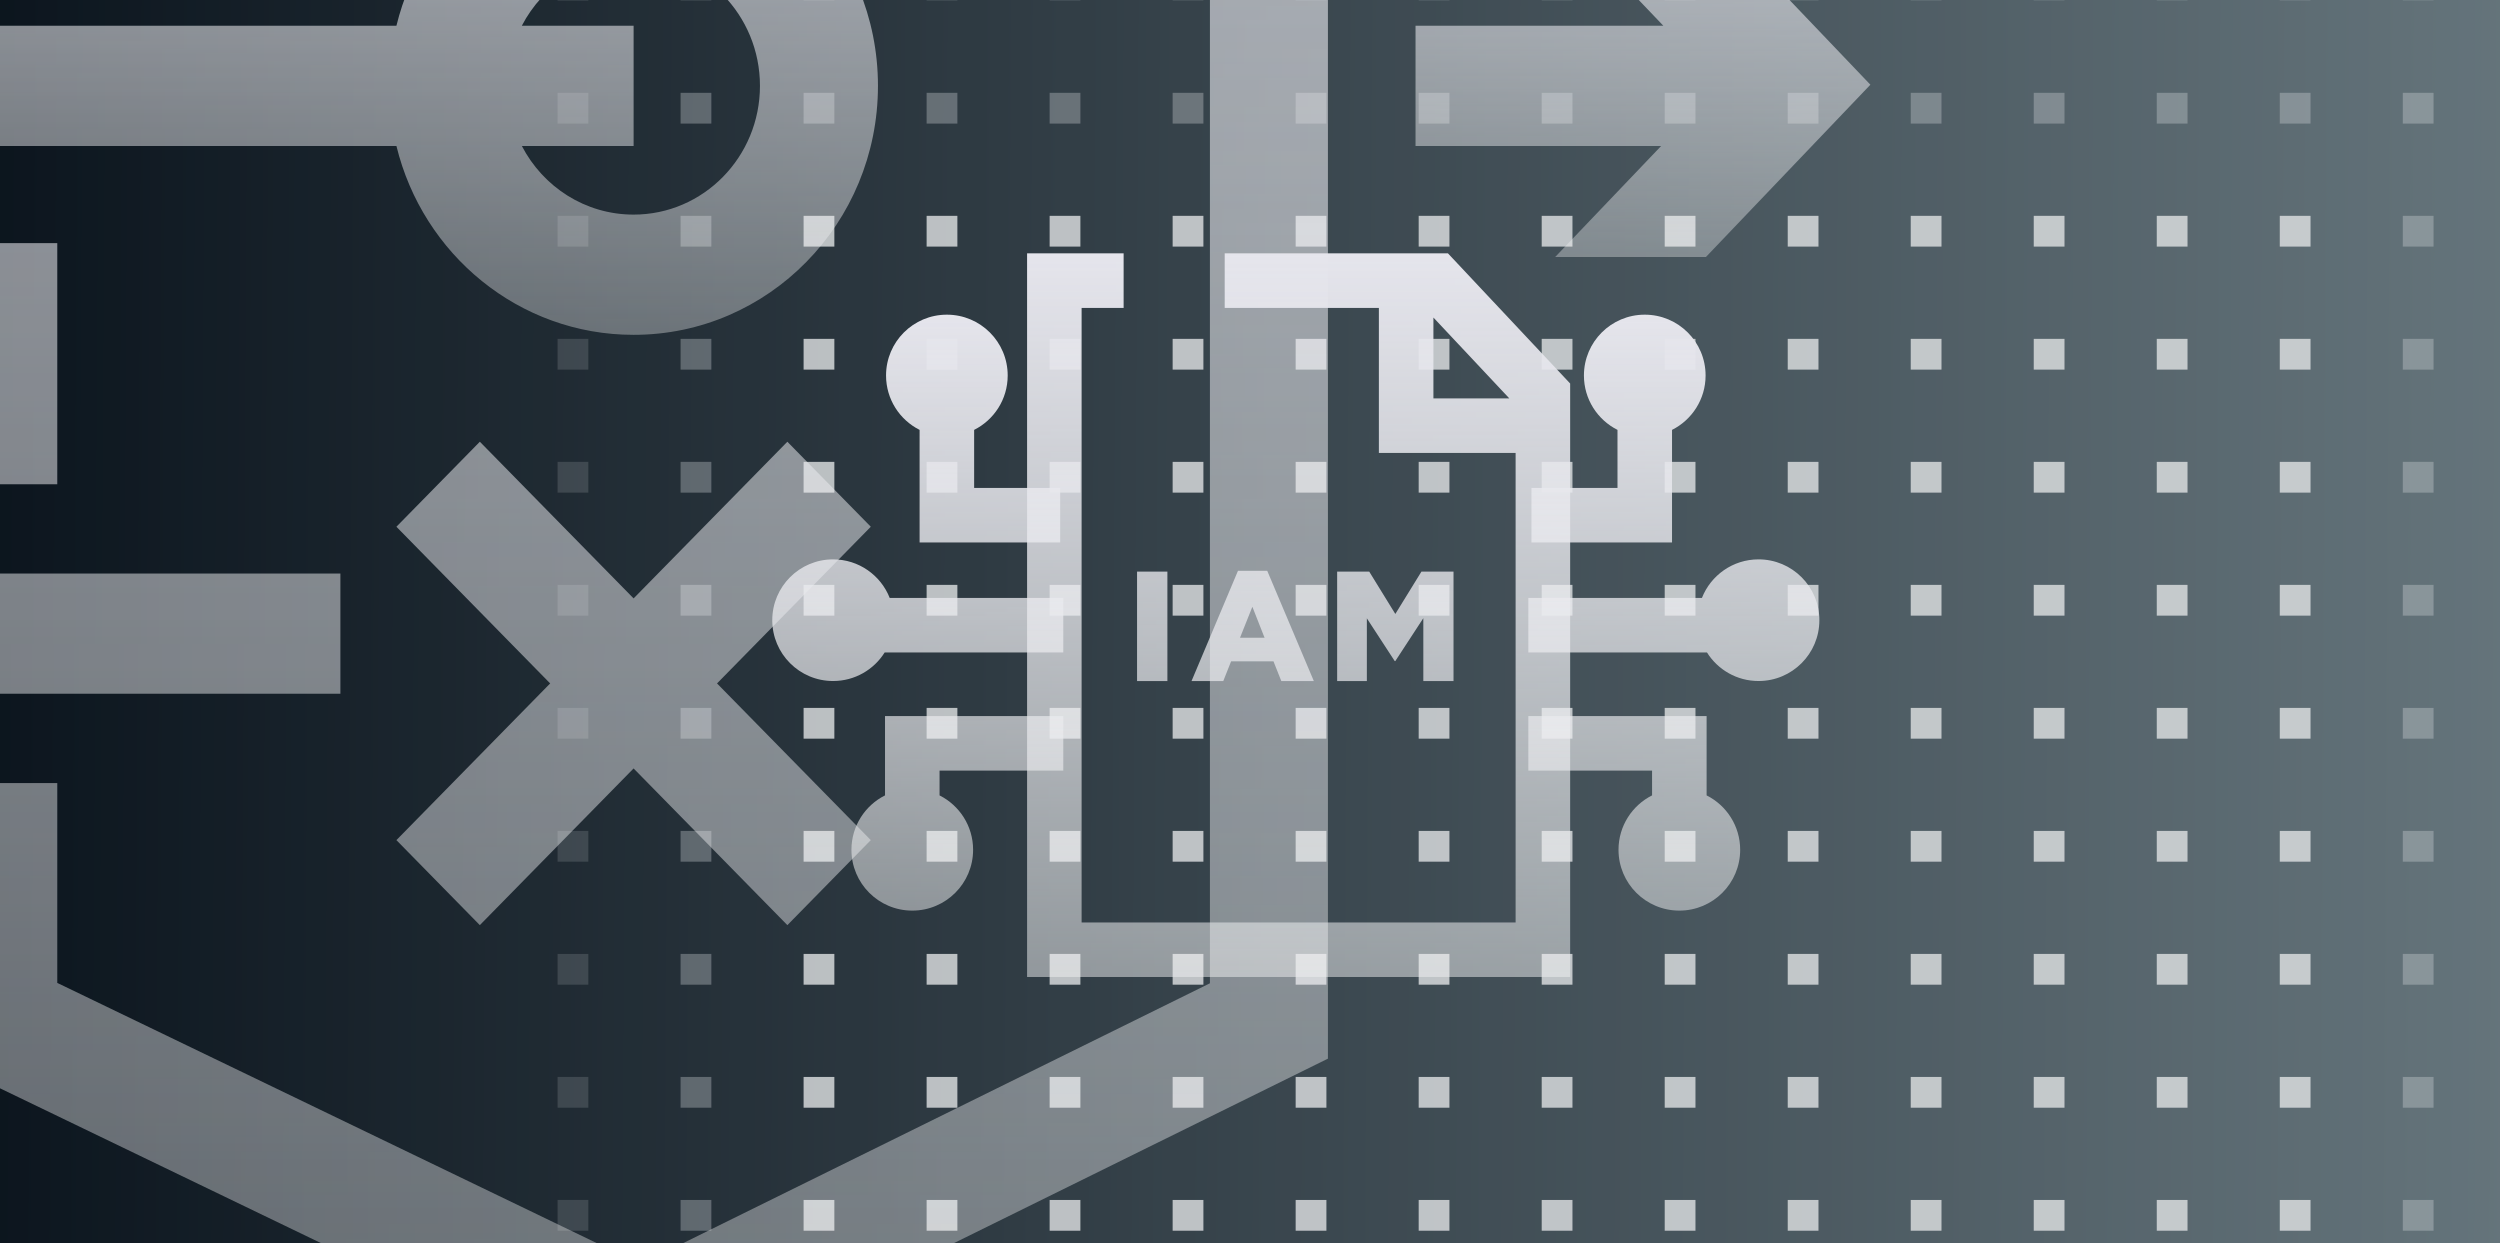 <svg width="191" height="95" viewBox="0 0 191 95" fill="none" xmlns="http://www.w3.org/2000/svg">
<rect x="0" y="0" width="191" height="95" fill="#808080" stroke="none"/>
<g clip-path="url(#clip0_2921_346765)">
<rect width="191" height="95" fill="url(#paint0_linear_2921_346765)"/>
<rect width="191" height="95" fill="black" fill-opacity="0.2"/>
<g style="mix-blend-mode:color-burn" opacity="0.8">
<rect opacity="0.2" x="42.599" y="-2.306" width="2.35" height="2.35" fill="#E0E2E4"/>
<rect opacity="0.2" x="42.599" y="7.092" width="2.35" height="2.35" fill="#E0E2E4"/>
<rect opacity="0.2" x="42.599" y="16.49" width="2.35" height="2.35" fill="#E0E2E4"/>
<rect opacity="0.2" x="42.599" y="25.889" width="2.35" height="2.35" fill="#E0E2E4"/>
<rect opacity="0.2" x="42.599" y="35.287" width="2.35" height="2.35" fill="#E0E2E4"/>
<rect opacity="0.2" x="42.599" y="44.685" width="2.35" height="2.35" fill="#E0E2E4"/>
<rect opacity="0.2" x="42.599" y="54.084" width="2.35" height="2.35" fill="#E0E2E4"/>
<rect opacity="0.2" x="42.599" y="63.482" width="2.35" height="2.35" fill="#E0E2E4"/>
<rect opacity="0.2" x="42.599" y="72.88" width="2.35" height="2.35" fill="#E0E2E4"/>
<rect opacity="0.2" x="42.599" y="82.279" width="2.35" height="2.35" fill="#E0E2E4"/>
<rect opacity="0.2" x="42.599" y="91.677" width="2.35" height="2.35" fill="#E0E2E4"/>
<rect opacity="0.2" x="51.997" y="-2.306" width="2.35" height="2.35" fill="#E0E2E4"/>
<rect opacity="0.4" x="51.997" y="7.092" width="2.35" height="2.35" fill="#E0E2E4"/>
<rect opacity="0.4" x="51.997" y="16.49" width="2.35" height="2.35" fill="#E0E2E4"/>
<rect opacity="0.4" x="51.997" y="25.889" width="2.35" height="2.35" fill="#E0E2E4"/>
<rect opacity="0.4" x="51.997" y="35.287" width="2.35" height="2.35" fill="#E0E2E4"/>
<rect opacity="0.4" x="51.997" y="44.685" width="2.35" height="2.35" fill="#E0E2E4"/>
<rect opacity="0.4" x="51.997" y="54.084" width="2.35" height="2.35" fill="#E0E2E4"/>
<rect opacity="0.4" x="51.997" y="63.482" width="2.35" height="2.35" fill="#E0E2E4"/>
<rect opacity="0.4" x="51.997" y="72.88" width="2.35" height="2.35" fill="#E0E2E4"/>
<rect opacity="0.4" x="51.997" y="82.279" width="2.35" height="2.35" fill="#E0E2E4"/>
<rect opacity="0.4" x="51.997" y="91.677" width="2.35" height="2.35" fill="#E0E2E4"/>
<rect opacity="0.2" x="61.395" y="-2.306" width="2.35" height="2.35" fill="#E0E2E4"/>
<rect opacity="0.4" x="61.395" y="7.092" width="2.35" height="2.35" fill="#E0E2E4"/>
<rect x="61.395" y="16.49" width="2.35" height="2.35" fill="#E0E2E4"/>
<rect x="61.395" y="25.889" width="2.35" height="2.35" fill="#E0E2E4"/>
<rect x="61.395" y="35.287" width="2.35" height="2.35" fill="#E0E2E4"/>
<rect x="61.395" y="44.685" width="2.35" height="2.35" fill="#E0E2E4"/>
<rect x="61.395" y="54.084" width="2.35" height="2.35" fill="#E0E2E4"/>
<rect x="61.395" y="63.482" width="2.35" height="2.35" fill="#E0E2E4"/>
<rect x="61.395" y="72.88" width="2.35" height="2.35" fill="#E0E2E4"/>
<rect x="61.395" y="82.279" width="2.35" height="2.35" fill="#E0E2E4"/>
<rect x="61.395" y="91.677" width="2.35" height="2.35" fill="#E0E2E4"/>
<rect opacity="0.2" x="70.794" y="-2.306" width="2.35" height="2.35" fill="#E0E2E4"/>
<rect opacity="0.4" x="70.794" y="7.092" width="2.35" height="2.35" fill="#E0E2E4"/>
<rect x="70.794" y="16.49" width="2.35" height="2.35" fill="#E0E2E4"/>
<rect x="70.794" y="25.889" width="2.35" height="2.35" fill="#E0E2E4"/>
<rect x="70.794" y="35.287" width="2.35" height="2.35" fill="#E0E2E4"/>
<rect x="70.794" y="44.685" width="2.35" height="2.35" fill="#E0E2E4"/>
<rect x="70.794" y="54.084" width="2.35" height="2.35" fill="#E0E2E4"/>
<rect x="70.794" y="63.482" width="2.35" height="2.35" fill="#E0E2E4"/>
<rect x="70.794" y="72.88" width="2.35" height="2.35" fill="#E0E2E4"/>
<rect x="70.794" y="82.279" width="2.35" height="2.35" fill="#E0E2E4"/>
<rect x="70.794" y="91.677" width="2.35" height="2.35" fill="#E0E2E4"/>
<rect opacity="0.2" x="80.192" y="-2.306" width="2.35" height="2.35" fill="#E0E2E4"/>
<rect opacity="0.4" x="80.192" y="7.092" width="2.35" height="2.35" fill="#E0E2E4"/>
<rect x="80.192" y="16.49" width="2.35" height="2.35" fill="#E0E2E4"/>
<rect x="80.192" y="25.889" width="2.35" height="2.35" fill="#E0E2E4"/>
<rect x="80.192" y="35.287" width="2.35" height="2.35" fill="#E0E2E4"/>
<rect x="80.192" y="44.685" width="2.35" height="2.35" fill="#E0E2E4"/>
<rect x="80.192" y="54.084" width="2.35" height="2.35" fill="#E0E2E4"/>
<rect x="80.192" y="63.482" width="2.35" height="2.35" fill="#E0E2E4"/>
<rect x="80.192" y="72.88" width="2.35" height="2.35" fill="#E0E2E4"/>
<rect x="80.192" y="82.279" width="2.35" height="2.35" fill="#E0E2E4"/>
<rect x="80.192" y="91.677" width="2.35" height="2.35" fill="#E0E2E4"/>
<rect opacity="0.2" x="89.59" y="-2.306" width="2.35" height="2.35" fill="#E0E2E4"/>
<rect opacity="0.4" x="89.59" y="7.092" width="2.35" height="2.35" fill="#E0E2E4"/>
<rect x="89.59" y="16.49" width="2.35" height="2.35" fill="#E0E2E4"/>
<rect x="89.59" y="25.889" width="2.35" height="2.35" fill="#E0E2E4"/>
<rect x="89.59" y="35.287" width="2.35" height="2.35" fill="#E0E2E4"/>
<rect x="89.59" y="44.685" width="2.35" height="2.35" fill="#E0E2E4"/>
<rect x="89.59" y="54.084" width="2.35" height="2.35" fill="#E0E2E4"/>
<rect x="89.59" y="63.482" width="2.35" height="2.35" fill="#E0E2E4"/>
<rect x="89.59" y="72.88" width="2.35" height="2.35" fill="#E0E2E4"/>
<rect x="89.59" y="82.279" width="2.35" height="2.35" fill="#E0E2E4"/>
<rect x="89.59" y="91.677" width="2.35" height="2.35" fill="#E0E2E4"/>
<rect opacity="0.2" x="98.988" y="-2.306" width="2.35" height="2.35" fill="#E0E2E4"/>
<rect opacity="0.4" x="98.988" y="7.092" width="2.35" height="2.35" fill="#E0E2E4"/>
<rect x="98.988" y="16.49" width="2.35" height="2.35" fill="#E0E2E4"/>
<rect x="98.988" y="25.889" width="2.35" height="2.35" fill="#E0E2E4"/>
<rect x="98.988" y="35.287" width="2.35" height="2.35" fill="#E0E2E4"/>
<rect x="98.988" y="44.685" width="2.35" height="2.35" fill="#E0E2E4"/>
<rect x="98.988" y="54.084" width="2.35" height="2.35" fill="#E0E2E4"/>
<rect x="98.988" y="63.482" width="2.35" height="2.35" fill="#E0E2E4"/>
<rect x="98.988" y="72.88" width="2.35" height="2.35" fill="#E0E2E4"/>
<rect x="98.988" y="82.279" width="2.35" height="2.35" fill="#E0E2E4"/>
<rect x="98.988" y="91.677" width="2.35" height="2.35" fill="#E0E2E4"/>
<rect opacity="0.2" x="108.387" y="-2.306" width="2.35" height="2.35" fill="#E0E2E4"/>
<rect opacity="0.4" x="108.387" y="7.092" width="2.35" height="2.35" fill="#E0E2E4"/>
<rect x="108.387" y="16.49" width="2.35" height="2.35" fill="#E0E2E4"/>
<rect x="108.387" y="25.889" width="2.35" height="2.35" fill="#E0E2E4"/>
<rect x="108.387" y="35.287" width="2.35" height="2.35" fill="#E0E2E4"/>
<rect x="108.387" y="44.685" width="2.35" height="2.35" fill="#E0E2E4"/>
<rect x="108.387" y="54.084" width="2.35" height="2.35" fill="#E0E2E4"/>
<rect x="108.387" y="63.482" width="2.35" height="2.35" fill="#E0E2E4"/>
<rect x="108.387" y="72.88" width="2.35" height="2.35" fill="#E0E2E4"/>
<rect x="108.387" y="82.279" width="2.35" height="2.35" fill="#E0E2E4"/>
<rect x="108.387" y="91.677" width="2.35" height="2.35" fill="#E0E2E4"/>
<rect opacity="0.2" x="117.786" y="-2.306" width="2.35" height="2.35" fill="#E0E2E4"/>
<rect opacity="0.4" x="117.786" y="7.092" width="2.35" height="2.35" fill="#E0E2E4"/>
<rect x="117.786" y="16.49" width="2.35" height="2.35" fill="#E0E2E4"/>
<rect x="117.786" y="25.889" width="2.35" height="2.35" fill="#E0E2E4"/>
<rect x="117.786" y="35.287" width="2.35" height="2.35" fill="#E0E2E4"/>
<rect x="117.786" y="44.685" width="2.35" height="2.35" fill="#E0E2E4"/>
<rect x="117.786" y="54.084" width="2.35" height="2.35" fill="#E0E2E4"/>
<rect x="117.786" y="63.482" width="2.35" height="2.35" fill="#E0E2E4"/>
<rect x="117.786" y="72.88" width="2.35" height="2.35" fill="#E0E2E4"/>
<rect x="117.786" y="82.279" width="2.35" height="2.35" fill="#E0E2E4"/>
<rect x="117.786" y="91.677" width="2.35" height="2.35" fill="#E0E2E4"/>
<rect opacity="0.2" x="127.184" y="-2.306" width="2.35" height="2.35" fill="#E0E2E4"/>
<rect opacity="0.4" x="127.184" y="7.092" width="2.35" height="2.35" fill="#E0E2E4"/>
<rect x="127.184" y="16.49" width="2.35" height="2.35" fill="#E0E2E4"/>
<rect x="127.184" y="25.889" width="2.35" height="2.35" fill="#E0E2E4"/>
<rect x="127.184" y="35.287" width="2.35" height="2.35" fill="#E0E2E4"/>
<rect x="127.184" y="44.685" width="2.35" height="2.35" fill="#E0E2E4"/>
<rect x="127.184" y="54.084" width="2.35" height="2.35" fill="#E0E2E4"/>
<rect x="127.184" y="63.482" width="2.35" height="2.35" fill="#E0E2E4"/>
<rect x="127.184" y="72.88" width="2.35" height="2.35" fill="#E0E2E4"/>
<rect x="127.184" y="82.279" width="2.35" height="2.35" fill="#E0E2E4"/>
<rect x="127.184" y="91.677" width="2.35" height="2.35" fill="#E0E2E4"/>
<rect opacity="0.2" x="136.582" y="-2.306" width="2.35" height="2.35" fill="#E0E2E4"/>
<rect opacity="0.4" x="136.582" y="7.092" width="2.35" height="2.35" fill="#E0E2E4"/>
<rect x="136.582" y="16.49" width="2.35" height="2.35" fill="#E0E2E4"/>
<rect x="136.582" y="25.889" width="2.35" height="2.35" fill="#E0E2E4"/>
<rect x="136.582" y="35.287" width="2.35" height="2.35" fill="#E0E2E4"/>
<rect x="136.582" y="44.685" width="2.35" height="2.35" fill="#E0E2E4"/>
<rect x="136.582" y="54.084" width="2.35" height="2.35" fill="#E0E2E4"/>
<rect x="136.582" y="63.482" width="2.35" height="2.35" fill="#E0E2E4"/>
<rect x="136.582" y="72.88" width="2.35" height="2.35" fill="#E0E2E4"/>
<rect x="136.582" y="82.279" width="2.35" height="2.35" fill="#E0E2E4"/>
<rect x="136.582" y="91.677" width="2.35" height="2.35" fill="#E0E2E4"/>
<rect opacity="0.2" x="145.98" y="-2.306" width="2.35" height="2.35" fill="#E0E2E4"/>
<rect opacity="0.4" x="145.98" y="7.092" width="2.35" height="2.35" fill="#E0E2E4"/>
<rect x="145.98" y="16.49" width="2.35" height="2.35" fill="#E0E2E4"/>
<rect x="145.98" y="25.889" width="2.35" height="2.35" fill="#E0E2E4"/>
<rect x="145.98" y="35.287" width="2.35" height="2.35" fill="#E0E2E4"/>
<rect x="145.98" y="44.685" width="2.35" height="2.35" fill="#E0E2E4"/>
<rect x="145.98" y="54.084" width="2.35" height="2.35" fill="#E0E2E4"/>
<rect x="145.98" y="63.482" width="2.35" height="2.35" fill="#E0E2E4"/>
<rect x="145.98" y="72.88" width="2.35" height="2.35" fill="#E0E2E4"/>
<rect x="145.98" y="82.279" width="2.35" height="2.35" fill="#E0E2E4"/>
<rect x="145.98" y="91.677" width="2.35" height="2.35" fill="#E0E2E4"/>
<rect opacity="0.2" x="155.378" y="-2.306" width="2.35" height="2.35" fill="#E0E2E4"/>
<rect opacity="0.4" x="155.378" y="7.092" width="2.35" height="2.35" fill="#E0E2E4"/>
<rect x="155.378" y="16.49" width="2.35" height="2.35" fill="#E0E2E4"/>
<rect x="155.378" y="25.889" width="2.35" height="2.35" fill="#E0E2E4"/>
<rect x="155.378" y="35.287" width="2.35" height="2.35" fill="#E0E2E4"/>
<rect x="155.378" y="44.685" width="2.35" height="2.35" fill="#E0E2E4"/>
<rect x="155.378" y="54.084" width="2.35" height="2.35" fill="#E0E2E4"/>
<rect x="155.378" y="63.482" width="2.35" height="2.35" fill="#E0E2E4"/>
<rect x="155.378" y="72.88" width="2.35" height="2.35" fill="#E0E2E4"/>
<rect x="155.378" y="82.279" width="2.35" height="2.35" fill="#E0E2E4"/>
<rect x="155.378" y="91.677" width="2.35" height="2.35" fill="#E0E2E4"/>
<rect opacity="0.2" x="164.777" y="-2.306" width="2.35" height="2.35" fill="#E0E2E4"/>
<rect opacity="0.4" x="164.777" y="7.092" width="2.35" height="2.35" fill="#E0E2E4"/>
<rect x="164.777" y="16.49" width="2.35" height="2.35" fill="#E0E2E4"/>
<rect x="164.777" y="25.889" width="2.35" height="2.35" fill="#E0E2E4"/>
<rect x="164.777" y="35.287" width="2.35" height="2.35" fill="#E0E2E4"/>
<rect x="164.777" y="44.685" width="2.35" height="2.35" fill="#E0E2E4"/>
<rect x="164.777" y="54.084" width="2.35" height="2.35" fill="#E0E2E4"/>
<rect x="164.777" y="63.482" width="2.35" height="2.35" fill="#E0E2E4"/>
<rect x="164.777" y="72.88" width="2.35" height="2.35" fill="#E0E2E4"/>
<rect x="164.777" y="82.279" width="2.35" height="2.35" fill="#E0E2E4"/>
<rect x="164.777" y="91.677" width="2.35" height="2.35" fill="#E0E2E4"/>
<rect opacity="0.2" x="174.175" y="-2.306" width="2.35" height="2.35" fill="#E0E2E4"/>
<rect opacity="0.4" x="174.175" y="7.092" width="2.35" height="2.35" fill="#E0E2E4"/>
<rect x="174.175" y="16.49" width="2.35" height="2.35" fill="#E0E2E4"/>
<rect x="174.175" y="25.889" width="2.35" height="2.35" fill="#E0E2E4"/>
<rect x="174.175" y="35.287" width="2.35" height="2.35" fill="#E0E2E4"/>
<rect x="174.175" y="44.685" width="2.35" height="2.35" fill="#E0E2E4"/>
<rect x="174.175" y="54.084" width="2.35" height="2.35" fill="#E0E2E4"/>
<rect x="174.175" y="63.482" width="2.35" height="2.35" fill="#E0E2E4"/>
<rect x="174.175" y="72.88" width="2.35" height="2.35" fill="#E0E2E4"/>
<rect x="174.175" y="82.279" width="2.35" height="2.35" fill="#E0E2E4"/>
<rect x="174.175" y="91.677" width="2.35" height="2.35" fill="#E0E2E4"/>
<rect opacity="0.2" x="183.573" y="-2.306" width="2.35" height="2.35" fill="#E0E2E4"/>
<rect opacity="0.4" x="183.573" y="7.092" width="2.35" height="2.35" fill="#E0E2E4"/>
<rect opacity="0.4" x="183.573" y="16.49" width="2.35" height="2.35" fill="#E0E2E4"/>
<rect opacity="0.4" x="183.573" y="25.889" width="2.35" height="2.35" fill="#E0E2E4"/>
<rect opacity="0.4" x="183.573" y="35.287" width="2.35" height="2.35" fill="#E0E2E4"/>
<rect opacity="0.4" x="183.573" y="44.685" width="2.35" height="2.35" fill="#E0E2E4"/>
<rect opacity="0.4" x="183.573" y="54.084" width="2.35" height="2.35" fill="#E0E2E4"/>
<rect opacity="0.4" x="183.573" y="63.482" width="2.35" height="2.35" fill="#E0E2E4"/>
<rect opacity="0.4" x="183.573" y="72.88" width="2.35" height="2.35" fill="#E0E2E4"/>
<rect opacity="0.4" x="183.573" y="82.279" width="2.35" height="2.35" fill="#E0E2E4"/>
<rect opacity="0.4" x="183.573" y="91.677" width="2.35" height="2.35" fill="#E0E2E4"/>
</g>
<g style="mix-blend-mode:color-burn" opacity="0.7" clip-path="url(#clip1_2921_346765)">
<path fill-rule="evenodd" clip-rule="evenodd" d="M58.061 6.559C58.061 11.992 53.739 16.396 48.407 16.396C44.704 16.396 41.488 14.271 39.869 11.152L48.408 11.152L48.408 1.966L39.868 1.966C41.487 -1.153 44.704 -3.278 48.407 -3.278C53.739 -3.278 58.061 1.126 58.061 6.559ZM30.287 1.966C32.303 -6.321 39.651 -12.464 48.407 -12.464C58.718 -12.464 67.076 -3.947 67.076 6.559C67.076 17.065 58.718 25.582 48.407 25.582C39.651 25.582 32.303 19.439 30.287 11.152L-30 11.152L-30 1.966L30.287 1.966Z" fill="url(#paint1_linear_2921_346765)"/>
<path fill-rule="evenodd" clip-rule="evenodd" d="M130.331 -6.692H118.814L127.079 1.966H108.147V11.152H126.913L118.814 19.636H130.331L142.897 6.472L130.331 -6.692Z" fill="url(#paint2_linear_2921_346765)"/>
<path fill-rule="evenodd" clip-rule="evenodd" d="M101.453 -32.275H-4.639V-4.854H4.376V-23.089H92.438V75.122L48.931 96.583L4.376 75.094V59.824H-4.639V80.909L48.974 106.767L101.453 80.881V-32.275ZM4.376 36.996V18.573H-4.639V36.996H4.376ZM36.659 70.68L48.407 58.709L60.155 70.68L66.529 64.185L54.781 52.214L66.529 40.243L60.154 33.748L48.407 45.718L36.66 33.748L30.285 40.243L42.032 52.214L30.285 64.185L36.659 70.68ZM26.006 43.817H-30V53.003H26.006V43.817Z" fill="url(#paint3_linear_2921_346765)"/>
</g>
<path fill-rule="evenodd" clip-rule="evenodd" d="M130.307 28.688C130.307 26.121 128.226 24.041 125.659 24.041C123.093 24.041 121.012 26.121 121.012 28.688C121.012 30.506 122.056 32.08 123.576 32.843V37.279H117.003V41.446L127.743 41.446V32.843C129.263 32.079 130.307 30.505 130.307 28.688ZM116.765 49.849L130.413 49.849C131.234 51.159 132.692 52.03 134.353 52.03C136.919 52.03 139 49.95 139 47.383C139 44.816 136.919 42.736 134.353 42.736C132.386 42.736 130.705 43.957 130.027 45.682H116.765V49.849ZM116.765 58.872H126.218V60.768C124.698 61.532 123.654 63.106 123.654 64.924C123.654 67.49 125.735 69.571 128.302 69.571C130.868 69.571 132.949 67.49 132.949 64.924C132.949 63.106 131.906 61.532 130.385 60.768V54.705L116.765 54.705V58.872ZM71.782 58.872L81.235 58.872V54.705H67.615V60.768C66.094 61.531 65.05 63.106 65.05 64.924C65.05 67.49 67.131 69.571 69.698 69.571C72.264 69.571 74.345 67.49 74.345 64.924C74.345 63.106 73.302 61.533 71.782 60.769V58.872ZM81.235 49.849H67.588C66.766 51.159 65.309 52.03 63.648 52.03C61.081 52.03 59.001 49.95 59.001 47.383C59.001 44.816 61.081 42.736 63.648 42.736C65.614 42.736 67.295 43.957 67.974 45.682H81.235V49.849ZM80.998 41.446V37.279L74.424 37.279V32.843C75.945 32.08 76.988 30.506 76.988 28.688C76.988 26.121 74.908 24.041 72.341 24.041C69.775 24.041 67.694 26.121 67.694 28.688C67.694 30.505 68.737 32.079 70.257 32.843L70.257 41.446L80.998 41.446Z" fill="url(#paint4_linear_2921_346765)"/>
<path fill-rule="evenodd" clip-rule="evenodd" d="M78.469 19.357H85.845V23.524H82.635V70.478H115.793V34.604H105.346V23.524H93.567V19.357H110.624L119.96 29.3V74.645H78.469V19.357ZM109.513 24.261L115.312 30.438H109.513V24.261ZM91.032 52.033H93.458L94.056 50.527H97.294L97.892 52.033H100.377L96.816 43.608H94.582L91.032 52.033ZM94.737 48.723L95.681 46.357L96.613 48.723H94.737ZM86.871 52.033H89.189V43.668H86.871V52.033ZM104.428 52.033H102.158V43.668H104.607L106.603 46.907L108.599 43.668H111.049V52.033H108.742V47.229L106.603 50.504H106.555L104.428 47.241V52.033Z" fill="url(#paint5_linear_2921_346765)"/>
</g>
<defs>
<linearGradient id="paint0_linear_2921_346765" x1="-1.3468e-07" y1="47.5" x2="259.329" y2="49.015" gradientUnits="userSpaceOnUse">
<stop stop-color="#0F1B26"/>
<stop offset="1" stop-color="#A5BBC3"/>
</linearGradient>
<linearGradient id="paint1_linear_2921_346765" x1="23.708" y1="-12.464" x2="23.708" y2="26.207" gradientUnits="userSpaceOnUse">
<stop stop-color="#E5E5EC"/>
<stop offset="1" stop-color="#EFF0F1" stop-opacity="0.5"/>
</linearGradient>
<linearGradient id="paint2_linear_2921_346765" x1="127.373" y1="-6.692" x2="127.373" y2="20.069" gradientUnits="userSpaceOnUse">
<stop stop-color="#E5E5EC"/>
<stop offset="1" stop-color="#EFF0F1" stop-opacity="0.5"/>
</linearGradient>
<linearGradient id="paint3_linear_2921_346765" x1="42.728" y1="-32.275" x2="42.728" y2="109.05" gradientUnits="userSpaceOnUse">
<stop stop-color="#E5E5EC"/>
<stop offset="1" stop-color="#EFF0F1" stop-opacity="0.5"/>
</linearGradient>
<linearGradient id="paint4_linear_2921_346765" x1="103.261" y1="24.041" x2="103.261" y2="70.319" gradientUnits="userSpaceOnUse">
<stop stop-color="#E5E5EC"/>
<stop offset="1" stop-color="#EFF0F1" stop-opacity="0.5"/>
</linearGradient>
<linearGradient id="paint5_linear_2921_346765" x1="101.424" y1="19.357" x2="101.424" y2="75.553" gradientUnits="userSpaceOnUse">
<stop stop-color="#E5E5EC"/>
<stop offset="1" stop-color="#EFF0F1" stop-opacity="0.5"/>
</linearGradient>
<clipPath id="clip0_2921_346765">
<rect width="191" height="95" fill="white"/>
</clipPath>
<clipPath id="clip1_2921_346765">
<rect width="173.085" height="176.372" fill="white" transform="translate(-30 -60)"/>
</clipPath>
</defs>
</svg>
